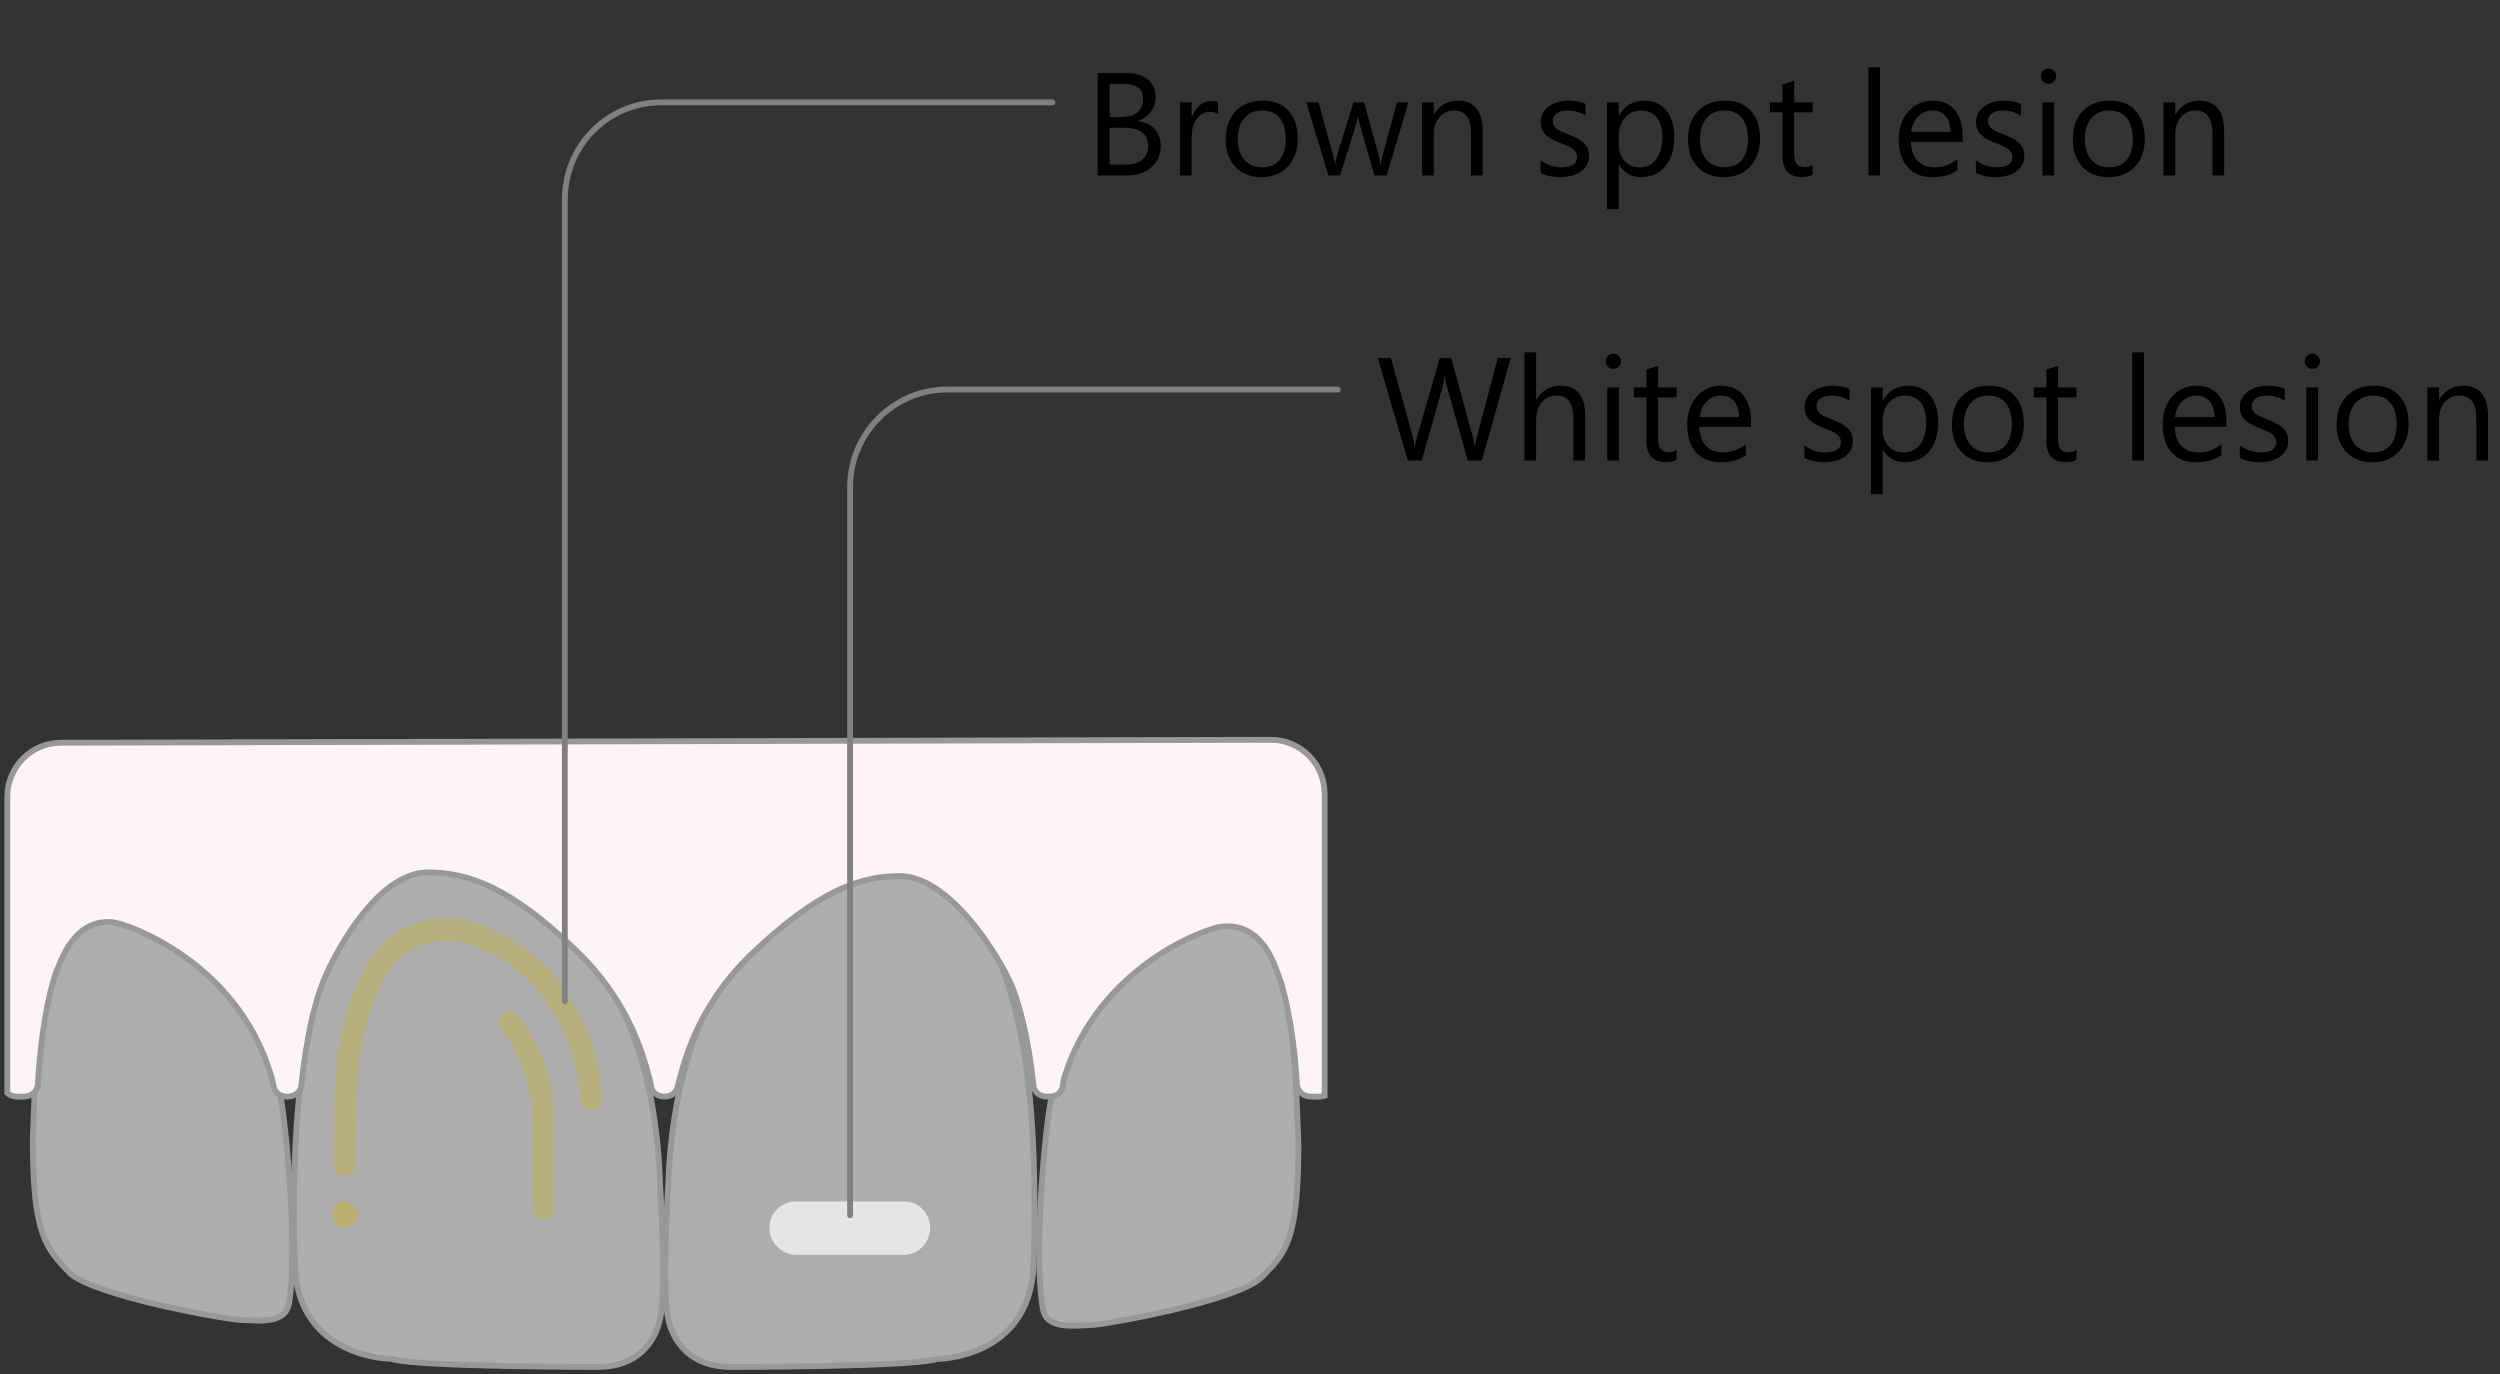 <svg width="342" height="188" viewBox="0 0 342 188" fill="none" xmlns="http://www.w3.org/2000/svg">
<rect x="0" y="0" width="342" height="188" fill="#333333" stroke="none"/>
<path d="M150.164 24V9.996H154.148C155.359 9.996 156.32 10.292 157.029 10.885C157.739 11.477 158.094 12.249 158.094 13.199C158.094 13.993 157.879 14.684 157.449 15.27C157.02 15.855 156.427 16.272 155.672 16.52V16.559C156.616 16.669 157.371 17.027 157.938 17.633C158.504 18.232 158.787 19.013 158.787 19.977C158.787 21.174 158.357 22.145 157.498 22.887C156.639 23.629 155.555 24 154.246 24H150.164ZM151.805 11.48V16.002H153.484C154.383 16.002 155.089 15.787 155.604 15.357C156.118 14.921 156.375 14.309 156.375 13.521C156.375 12.161 155.48 11.48 153.689 11.48H151.805ZM151.805 17.477V22.516H154.031C154.995 22.516 155.74 22.288 156.268 21.832C156.801 21.376 157.068 20.751 157.068 19.957C157.068 18.303 155.942 17.477 153.689 17.477H151.805ZM166.629 15.621C166.349 15.406 165.945 15.299 165.418 15.299C164.734 15.299 164.161 15.621 163.699 16.266C163.243 16.91 163.016 17.789 163.016 18.902V24H161.414V14H163.016V16.061H163.055C163.283 15.357 163.631 14.81 164.1 14.42C164.568 14.023 165.092 13.824 165.672 13.824C166.089 13.824 166.408 13.87 166.629 13.961V15.621ZM172.547 24.234C171.069 24.234 169.887 23.769 169.002 22.838C168.123 21.9 167.684 20.66 167.684 19.117C167.684 17.438 168.143 16.126 169.061 15.182C169.979 14.238 171.219 13.766 172.781 13.766C174.272 13.766 175.434 14.225 176.268 15.143C177.107 16.061 177.527 17.333 177.527 18.961C177.527 20.556 177.075 21.835 176.17 22.799C175.271 23.756 174.064 24.234 172.547 24.234ZM172.664 15.113C171.635 15.113 170.822 15.465 170.223 16.168C169.624 16.865 169.324 17.828 169.324 19.059C169.324 20.244 169.627 21.178 170.232 21.861C170.838 22.545 171.648 22.887 172.664 22.887C173.699 22.887 174.493 22.551 175.047 21.881C175.607 21.21 175.887 20.256 175.887 19.02C175.887 17.77 175.607 16.806 175.047 16.129C174.493 15.452 173.699 15.113 172.664 15.113ZM192.684 14L189.686 24H188.025L185.965 16.842C185.887 16.568 185.835 16.259 185.809 15.914H185.77C185.75 16.148 185.682 16.451 185.564 16.822L183.328 24H181.727L178.699 14H180.379L182.449 21.52C182.514 21.747 182.56 22.047 182.586 22.418H182.664C182.684 22.131 182.742 21.826 182.84 21.5L185.145 14H186.609L188.68 21.539C188.745 21.78 188.794 22.079 188.826 22.438H188.904C188.917 22.184 188.973 21.884 189.07 21.539L191.102 14H192.684ZM202.84 24H201.238V18.297C201.238 16.174 200.464 15.113 198.914 15.113C198.113 15.113 197.449 15.416 196.922 16.021C196.401 16.62 196.141 17.379 196.141 18.297V24H194.539V14H196.141V15.66H196.18C196.935 14.397 198.029 13.766 199.461 13.766C200.555 13.766 201.391 14.12 201.971 14.83C202.55 15.533 202.84 16.552 202.84 17.887V24ZM210.75 23.639V21.92C211.622 22.564 212.583 22.887 213.631 22.887C215.037 22.887 215.74 22.418 215.74 21.48C215.74 21.213 215.678 20.989 215.555 20.807C215.438 20.618 215.275 20.452 215.066 20.309C214.865 20.165 214.624 20.038 214.344 19.928C214.07 19.811 213.774 19.69 213.455 19.566C213.012 19.391 212.622 19.215 212.283 19.039C211.951 18.857 211.671 18.655 211.443 18.434C211.222 18.206 211.053 17.949 210.936 17.662C210.825 17.376 210.77 17.04 210.77 16.656C210.77 16.188 210.877 15.774 211.092 15.416C211.307 15.051 211.593 14.749 211.951 14.508C212.309 14.26 212.716 14.075 213.172 13.951C213.634 13.828 214.109 13.766 214.598 13.766C215.464 13.766 216.238 13.915 216.922 14.215V15.836C216.186 15.354 215.34 15.113 214.383 15.113C214.083 15.113 213.813 15.149 213.572 15.221C213.331 15.286 213.123 15.38 212.947 15.504C212.778 15.628 212.645 15.777 212.547 15.953C212.456 16.122 212.41 16.311 212.41 16.52C212.41 16.78 212.456 16.998 212.547 17.174C212.645 17.35 212.785 17.506 212.967 17.643C213.149 17.779 213.37 17.903 213.631 18.014C213.891 18.124 214.188 18.245 214.52 18.375C214.962 18.544 215.359 18.72 215.711 18.902C216.062 19.078 216.362 19.28 216.609 19.508C216.857 19.729 217.046 19.986 217.176 20.279C217.312 20.572 217.381 20.921 217.381 21.324C217.381 21.819 217.27 22.249 217.049 22.613C216.834 22.978 216.544 23.281 216.18 23.521C215.815 23.762 215.395 23.941 214.92 24.059C214.445 24.176 213.947 24.234 213.426 24.234C212.397 24.234 211.505 24.036 210.75 23.639ZM221.492 22.555H221.453V28.6H219.852V14H221.453V15.758H221.492C222.28 14.43 223.432 13.766 224.949 13.766C226.238 13.766 227.244 14.215 227.967 15.113C228.689 16.005 229.051 17.203 229.051 18.707C229.051 20.38 228.644 21.721 227.83 22.73C227.016 23.733 225.903 24.234 224.49 24.234C223.195 24.234 222.195 23.674 221.492 22.555ZM221.453 18.521V19.918C221.453 20.745 221.72 21.448 222.254 22.027C222.794 22.6 223.478 22.887 224.305 22.887C225.275 22.887 226.033 22.516 226.58 21.773C227.133 21.031 227.41 19.999 227.41 18.678C227.41 17.564 227.153 16.692 226.639 16.061C226.124 15.429 225.428 15.113 224.549 15.113C223.618 15.113 222.869 15.439 222.303 16.09C221.736 16.734 221.453 17.545 221.453 18.521ZM235.789 24.234C234.311 24.234 233.13 23.769 232.244 22.838C231.365 21.9 230.926 20.66 230.926 19.117C230.926 17.438 231.385 16.126 232.303 15.182C233.221 14.238 234.461 13.766 236.023 13.766C237.514 13.766 238.676 14.225 239.51 15.143C240.35 16.061 240.77 17.333 240.77 18.961C240.77 20.556 240.317 21.835 239.412 22.799C238.514 23.756 237.306 24.234 235.789 24.234ZM235.906 15.113C234.878 15.113 234.064 15.465 233.465 16.168C232.866 16.865 232.566 17.828 232.566 19.059C232.566 20.244 232.869 21.178 233.475 21.861C234.08 22.545 234.891 22.887 235.906 22.887C236.941 22.887 237.736 22.551 238.289 21.881C238.849 21.21 239.129 20.256 239.129 19.02C239.129 17.77 238.849 16.806 238.289 16.129C237.736 15.452 236.941 15.113 235.906 15.113ZM247.967 23.902C247.589 24.111 247.091 24.215 246.473 24.215C244.721 24.215 243.846 23.238 243.846 21.285V15.367H242.127V14H243.846V11.559L245.447 11.041V14H247.967V15.367H245.447V21.002C245.447 21.672 245.561 22.151 245.789 22.438C246.017 22.724 246.395 22.867 246.922 22.867C247.326 22.867 247.674 22.756 247.967 22.535V23.902ZM257.195 24H255.594V9.195H257.195V24ZM268.475 19.4H261.414C261.44 20.514 261.74 21.373 262.312 21.979C262.885 22.584 263.673 22.887 264.676 22.887C265.802 22.887 266.837 22.516 267.781 21.773V23.277C266.902 23.915 265.74 24.234 264.295 24.234C262.882 24.234 261.772 23.782 260.965 22.877C260.158 21.965 259.754 20.686 259.754 19.039C259.754 17.483 260.193 16.217 261.072 15.24C261.958 14.257 263.055 13.766 264.363 13.766C265.672 13.766 266.684 14.189 267.4 15.035C268.117 15.882 268.475 17.057 268.475 18.561V19.4ZM266.834 18.043C266.827 17.119 266.603 16.399 266.16 15.885C265.724 15.37 265.115 15.113 264.334 15.113C263.579 15.113 262.938 15.383 262.41 15.924C261.883 16.464 261.557 17.171 261.434 18.043H266.834ZM270.301 23.639V21.92C271.173 22.564 272.133 22.887 273.182 22.887C274.588 22.887 275.291 22.418 275.291 21.48C275.291 21.213 275.229 20.989 275.105 20.807C274.988 20.618 274.826 20.452 274.617 20.309C274.415 20.165 274.174 20.038 273.895 19.928C273.621 19.811 273.325 19.69 273.006 19.566C272.563 19.391 272.173 19.215 271.834 19.039C271.502 18.857 271.222 18.655 270.994 18.434C270.773 18.206 270.604 17.949 270.486 17.662C270.376 17.376 270.32 17.04 270.32 16.656C270.32 16.188 270.428 15.774 270.643 15.416C270.857 15.051 271.144 14.749 271.502 14.508C271.86 14.26 272.267 14.075 272.723 13.951C273.185 13.828 273.66 13.766 274.148 13.766C275.014 13.766 275.789 13.915 276.473 14.215V15.836C275.737 15.354 274.891 15.113 273.934 15.113C273.634 15.113 273.364 15.149 273.123 15.221C272.882 15.286 272.674 15.38 272.498 15.504C272.329 15.628 272.195 15.777 272.098 15.953C272.007 16.122 271.961 16.311 271.961 16.52C271.961 16.78 272.007 16.998 272.098 17.174C272.195 17.35 272.335 17.506 272.518 17.643C272.7 17.779 272.921 17.903 273.182 18.014C273.442 18.124 273.738 18.245 274.07 18.375C274.513 18.544 274.91 18.72 275.262 18.902C275.613 19.078 275.913 19.28 276.16 19.508C276.408 19.729 276.596 19.986 276.727 20.279C276.863 20.572 276.932 20.921 276.932 21.324C276.932 21.819 276.821 22.249 276.6 22.613C276.385 22.978 276.095 23.281 275.73 23.521C275.366 23.762 274.946 23.941 274.471 24.059C273.995 24.176 273.497 24.234 272.977 24.234C271.948 24.234 271.056 24.036 270.301 23.639ZM280.223 11.461C279.936 11.461 279.692 11.363 279.49 11.168C279.288 10.973 279.188 10.725 279.188 10.426C279.188 10.126 279.288 9.879 279.49 9.684C279.692 9.482 279.936 9.381 280.223 9.381C280.516 9.381 280.763 9.482 280.965 9.684C281.173 9.879 281.277 10.126 281.277 10.426C281.277 10.712 281.173 10.956 280.965 11.158C280.763 11.36 280.516 11.461 280.223 11.461ZM281.004 24H279.402V14H281.004V24ZM288.426 24.234C286.948 24.234 285.766 23.769 284.881 22.838C284.002 21.9 283.562 20.66 283.562 19.117C283.562 17.438 284.021 16.126 284.939 15.182C285.857 14.238 287.098 13.766 288.66 13.766C290.151 13.766 291.313 14.225 292.146 15.143C292.986 16.061 293.406 17.333 293.406 18.961C293.406 20.556 292.954 21.835 292.049 22.799C291.15 23.756 289.943 24.234 288.426 24.234ZM288.543 15.113C287.514 15.113 286.701 15.465 286.102 16.168C285.503 16.865 285.203 17.828 285.203 19.059C285.203 20.244 285.506 21.178 286.111 21.861C286.717 22.545 287.527 22.887 288.543 22.887C289.578 22.887 290.372 22.551 290.926 21.881C291.486 21.21 291.766 20.256 291.766 19.02C291.766 17.77 291.486 16.806 290.926 16.129C290.372 15.452 289.578 15.113 288.543 15.113ZM304.266 24H302.664V18.297C302.664 16.174 301.889 15.113 300.34 15.113C299.539 15.113 298.875 15.416 298.348 16.021C297.827 16.62 297.566 17.379 297.566 18.297V24H295.965V14H297.566V15.66H297.605C298.361 14.397 299.454 13.766 300.887 13.766C301.98 13.766 302.817 14.12 303.396 14.83C303.976 15.533 304.266 16.552 304.266 17.887V24Z" fill="black"/>
<path d="M206.67 48.996L202.715 63H200.791L197.91 52.766C197.786 52.329 197.712 51.854 197.686 51.34H197.646C197.607 51.822 197.523 52.29 197.393 52.746L194.492 63H192.588L188.486 48.996H190.293L193.271 59.738C193.395 60.188 193.473 60.656 193.506 61.145H193.555C193.587 60.8 193.688 60.331 193.857 59.738L196.953 48.996H198.525L201.494 59.816C201.598 60.188 201.676 60.624 201.729 61.125H201.768C201.794 60.786 201.882 60.337 202.031 59.777L204.893 48.996H206.67ZM216.846 63H215.244V57.238C215.244 55.155 214.469 54.113 212.92 54.113C212.139 54.113 211.481 54.416 210.947 55.022C210.413 55.62 210.146 56.392 210.146 57.336V63H208.545V48.195H210.146V54.66H210.186C210.954 53.397 212.048 52.766 213.467 52.766C215.719 52.766 216.846 54.123 216.846 56.838V63ZM220.693 50.461C220.407 50.461 220.163 50.363 219.961 50.168C219.759 49.973 219.658 49.725 219.658 49.426C219.658 49.126 219.759 48.879 219.961 48.684C220.163 48.482 220.407 48.381 220.693 48.381C220.986 48.381 221.234 48.482 221.436 48.684C221.644 48.879 221.748 49.126 221.748 49.426C221.748 49.712 221.644 49.956 221.436 50.158C221.234 50.36 220.986 50.461 220.693 50.461ZM221.475 63H219.873V53H221.475V63ZM229.355 62.902C228.978 63.111 228.48 63.215 227.861 63.215C226.11 63.215 225.234 62.238 225.234 60.285V54.367H223.516V53H225.234V50.559L226.836 50.041V53H229.355V54.367H226.836V60.002C226.836 60.672 226.95 61.151 227.178 61.438C227.406 61.724 227.783 61.867 228.311 61.867C228.714 61.867 229.062 61.757 229.355 61.535V62.902ZM239.531 58.4H232.471C232.497 59.514 232.796 60.373 233.369 60.978C233.942 61.584 234.73 61.887 235.732 61.887C236.859 61.887 237.894 61.516 238.838 60.773V62.277C237.959 62.915 236.797 63.234 235.352 63.234C233.939 63.234 232.829 62.782 232.021 61.877C231.214 60.965 230.811 59.686 230.811 58.039C230.811 56.483 231.25 55.217 232.129 54.24C233.014 53.257 234.111 52.766 235.42 52.766C236.729 52.766 237.741 53.189 238.457 54.035C239.173 54.882 239.531 56.057 239.531 57.56V58.4ZM237.891 57.043C237.884 56.118 237.66 55.399 237.217 54.885C236.781 54.37 236.172 54.113 235.391 54.113C234.635 54.113 233.994 54.383 233.467 54.924C232.939 55.464 232.614 56.171 232.49 57.043H237.891ZM246.846 62.639V60.92C247.718 61.565 248.678 61.887 249.727 61.887C251.133 61.887 251.836 61.418 251.836 60.48C251.836 60.214 251.774 59.989 251.65 59.807C251.533 59.618 251.37 59.452 251.162 59.309C250.96 59.165 250.719 59.038 250.439 58.928C250.166 58.81 249.87 58.69 249.551 58.566C249.108 58.391 248.717 58.215 248.379 58.039C248.047 57.857 247.767 57.655 247.539 57.434C247.318 57.206 247.148 56.949 247.031 56.662C246.921 56.376 246.865 56.04 246.865 55.656C246.865 55.188 246.973 54.774 247.188 54.416C247.402 54.051 247.689 53.749 248.047 53.508C248.405 53.26 248.812 53.075 249.268 52.951C249.73 52.828 250.205 52.766 250.693 52.766C251.559 52.766 252.334 52.915 253.018 53.215V54.836C252.282 54.354 251.436 54.113 250.479 54.113C250.179 54.113 249.909 54.149 249.668 54.221C249.427 54.286 249.219 54.38 249.043 54.504C248.874 54.628 248.74 54.777 248.643 54.953C248.551 55.122 248.506 55.311 248.506 55.52C248.506 55.78 248.551 55.998 248.643 56.174C248.74 56.35 248.88 56.506 249.062 56.643C249.245 56.779 249.466 56.903 249.727 57.014C249.987 57.124 250.283 57.245 250.615 57.375C251.058 57.544 251.455 57.72 251.807 57.902C252.158 58.078 252.458 58.28 252.705 58.508C252.952 58.729 253.141 58.986 253.271 59.279C253.408 59.572 253.477 59.921 253.477 60.324C253.477 60.819 253.366 61.249 253.145 61.613C252.93 61.978 252.64 62.281 252.275 62.522C251.911 62.762 251.491 62.941 251.016 63.059C250.54 63.176 250.042 63.234 249.521 63.234C248.493 63.234 247.601 63.036 246.846 62.639ZM257.588 61.555H257.549V67.6H255.947V53H257.549V54.758H257.588C258.376 53.43 259.528 52.766 261.045 52.766C262.334 52.766 263.34 53.215 264.062 54.113C264.785 55.005 265.146 56.203 265.146 57.707C265.146 59.38 264.74 60.721 263.926 61.73C263.112 62.733 261.999 63.234 260.586 63.234C259.29 63.234 258.291 62.675 257.588 61.555ZM257.549 57.522V58.918C257.549 59.745 257.816 60.448 258.35 61.027C258.89 61.6 259.574 61.887 260.4 61.887C261.37 61.887 262.129 61.516 262.676 60.773C263.229 60.031 263.506 58.999 263.506 57.678C263.506 56.565 263.249 55.692 262.734 55.06C262.22 54.429 261.523 54.113 260.645 54.113C259.714 54.113 258.965 54.439 258.398 55.09C257.832 55.734 257.549 56.545 257.549 57.522ZM271.885 63.234C270.407 63.234 269.225 62.769 268.34 61.838C267.461 60.9 267.021 59.66 267.021 58.117C267.021 56.438 267.48 55.126 268.398 54.182C269.316 53.238 270.557 52.766 272.119 52.766C273.61 52.766 274.772 53.225 275.605 54.143C276.445 55.06 276.865 56.333 276.865 57.961C276.865 59.556 276.413 60.835 275.508 61.799C274.609 62.756 273.402 63.234 271.885 63.234ZM272.002 54.113C270.973 54.113 270.16 54.465 269.561 55.168C268.962 55.865 268.662 56.828 268.662 58.059C268.662 59.243 268.965 60.178 269.57 60.861C270.176 61.545 270.986 61.887 272.002 61.887C273.037 61.887 273.831 61.551 274.385 60.881C274.945 60.21 275.225 59.257 275.225 58.02C275.225 56.77 274.945 55.806 274.385 55.129C273.831 54.452 273.037 54.113 272.002 54.113ZM284.062 62.902C283.685 63.111 283.187 63.215 282.568 63.215C280.817 63.215 279.941 62.238 279.941 60.285V54.367H278.223V53H279.941V50.559L281.543 50.041V53H284.062V54.367H281.543V60.002C281.543 60.672 281.657 61.151 281.885 61.438C282.113 61.724 282.49 61.867 283.018 61.867C283.421 61.867 283.77 61.757 284.062 61.535V62.902ZM293.291 63H291.689V48.195H293.291V63ZM304.57 58.4H297.51C297.536 59.514 297.835 60.373 298.408 60.978C298.981 61.584 299.769 61.887 300.771 61.887C301.898 61.887 302.933 61.516 303.877 60.773V62.277C302.998 62.915 301.836 63.234 300.391 63.234C298.978 63.234 297.868 62.782 297.061 61.877C296.253 60.965 295.85 59.686 295.85 58.039C295.85 56.483 296.289 55.217 297.168 54.24C298.053 53.257 299.15 52.766 300.459 52.766C301.768 52.766 302.78 53.189 303.496 54.035C304.212 54.882 304.57 56.057 304.57 57.56V58.4ZM302.93 57.043C302.923 56.118 302.699 55.399 302.256 54.885C301.82 54.37 301.211 54.113 300.43 54.113C299.674 54.113 299.033 54.383 298.506 54.924C297.979 55.464 297.653 56.171 297.529 57.043H302.93ZM306.396 62.639V60.92C307.269 61.565 308.229 61.887 309.277 61.887C310.684 61.887 311.387 61.418 311.387 60.48C311.387 60.214 311.325 59.989 311.201 59.807C311.084 59.618 310.921 59.452 310.713 59.309C310.511 59.165 310.27 59.038 309.99 58.928C309.717 58.81 309.421 58.69 309.102 58.566C308.659 58.391 308.268 58.215 307.93 58.039C307.598 57.857 307.318 57.655 307.09 57.434C306.868 57.206 306.699 56.949 306.582 56.662C306.471 56.376 306.416 56.04 306.416 55.656C306.416 55.188 306.523 54.774 306.738 54.416C306.953 54.051 307.24 53.749 307.598 53.508C307.956 53.26 308.363 53.075 308.818 52.951C309.281 52.828 309.756 52.766 310.244 52.766C311.11 52.766 311.885 52.915 312.568 53.215V54.836C311.833 54.354 310.986 54.113 310.029 54.113C309.73 54.113 309.46 54.149 309.219 54.221C308.978 54.286 308.77 54.38 308.594 54.504C308.424 54.628 308.291 54.777 308.193 54.953C308.102 55.122 308.057 55.311 308.057 55.52C308.057 55.78 308.102 55.998 308.193 56.174C308.291 56.35 308.431 56.506 308.613 56.643C308.796 56.779 309.017 56.903 309.277 57.014C309.538 57.124 309.834 57.245 310.166 57.375C310.609 57.544 311.006 57.72 311.357 57.902C311.709 58.078 312.008 58.28 312.256 58.508C312.503 58.729 312.692 58.986 312.822 59.279C312.959 59.572 313.027 59.921 313.027 60.324C313.027 60.819 312.917 61.249 312.695 61.613C312.48 61.978 312.191 62.281 311.826 62.522C311.462 62.762 311.042 62.941 310.566 63.059C310.091 63.176 309.593 63.234 309.072 63.234C308.044 63.234 307.152 63.036 306.396 62.639ZM316.318 50.461C316.032 50.461 315.788 50.363 315.586 50.168C315.384 49.973 315.283 49.725 315.283 49.426C315.283 49.126 315.384 48.879 315.586 48.684C315.788 48.482 316.032 48.381 316.318 48.381C316.611 48.381 316.859 48.482 317.061 48.684C317.269 48.879 317.373 49.126 317.373 49.426C317.373 49.712 317.269 49.956 317.061 50.158C316.859 50.36 316.611 50.461 316.318 50.461ZM317.1 63H315.498V53H317.1V63ZM324.521 63.234C323.044 63.234 321.862 62.769 320.977 61.838C320.098 60.9 319.658 59.66 319.658 58.117C319.658 56.438 320.117 55.126 321.035 54.182C321.953 53.238 323.193 52.766 324.756 52.766C326.247 52.766 327.409 53.225 328.242 54.143C329.082 55.06 329.502 56.333 329.502 57.961C329.502 59.556 329.049 60.835 328.145 61.799C327.246 62.756 326.038 63.234 324.521 63.234ZM324.639 54.113C323.61 54.113 322.796 54.465 322.197 55.168C321.598 55.865 321.299 56.828 321.299 58.059C321.299 59.243 321.602 60.178 322.207 60.861C322.812 61.545 323.623 61.887 324.639 61.887C325.674 61.887 326.468 61.551 327.021 60.881C327.581 60.21 327.861 59.257 327.861 58.02C327.861 56.77 327.581 55.806 327.021 55.129C326.468 54.452 325.674 54.113 324.639 54.113ZM340.361 63H338.76V57.297C338.76 55.175 337.985 54.113 336.436 54.113C335.635 54.113 334.971 54.416 334.443 55.022C333.923 55.62 333.662 56.379 333.662 57.297V63H332.061V53H333.662V54.66H333.701C334.456 53.397 335.55 52.766 336.982 52.766C338.076 52.766 338.913 53.12 339.492 53.83C340.072 54.533 340.361 55.552 340.361 56.887V63Z" fill="black"/>
<path opacity="0.6" d="M16.73 124.355C18.622 124.556 33.457 132.073 38.136 148.812C39.032 152.119 40.825 170.762 39.53 178.38C38.933 181.287 34.95 180.585 33.158 180.585C31.267 180.585 12.649 177.277 9.463 174.07C6.376 170.762 4.484 169.159 4.484 155.928C5.082 139.19 5.579 125.358 16.73 124.355Z" fill="white"/>
<path d="M16.73 124.355C18.622 124.556 33.457 132.073 38.136 148.812C39.032 152.119 40.825 170.762 39.53 178.38C38.933 181.287 34.95 180.585 33.158 180.585C31.267 180.585 12.649 177.277 9.463 174.07C6.376 170.762 4.484 169.159 4.484 155.928C5.082 139.19 5.579 125.358 16.73 124.355Z" stroke="#989898" stroke-width="0.8"/>
<path opacity="0.6" d="M177.623 156.63C177.623 169.76 175.831 171.464 172.645 174.671C169.459 177.979 150.841 181.287 149.049 181.287C147.157 181.287 143.175 181.988 142.677 179.082C141.283 171.464 143.075 152.821 143.971 149.513C148.651 132.775 163.585 125.257 165.377 125.057C176.528 126.059 177.026 139.791 177.623 156.63Z" fill="white"/>
<path d="M177.623 156.63C177.623 169.76 175.831 171.464 172.645 174.671C169.459 177.979 150.841 181.287 149.049 181.287C147.157 181.287 143.175 181.988 142.677 179.082C141.283 171.464 143.075 152.821 143.971 149.513C148.651 132.775 163.585 125.257 165.377 125.057C176.528 126.059 177.026 139.791 177.623 156.63Z" stroke="#989898" stroke-width="0.8"/>
<path opacity="0.6" d="M58.945 117.64C64.421 117.64 70.195 119.945 78.957 129.066C85.826 136.183 89.909 147.509 90.307 162.343C90.307 162.343 91.203 176.075 90.307 180.385C90.008 181.888 88.515 187 81.745 187C81.745 187 56.754 187 53.568 185.897C53.568 185.897 40.924 185.897 40.327 173.268C39.63 147.509 41.919 122.852 58.945 117.64Z" fill="white"/>
<path d="M58.945 117.64C64.421 117.64 70.195 119.945 78.957 129.066C85.826 136.183 89.909 147.509 90.307 162.343C90.307 162.343 91.203 176.075 90.307 180.385C90.008 181.888 88.515 187 81.745 187C81.745 187 56.754 187 53.568 185.897C53.568 185.897 40.924 185.897 40.327 173.268C39.63 147.509 41.919 122.852 58.945 117.64Z" stroke="#989898" stroke-width="0.8"/>
<path opacity="0.6" d="M141.383 173.268C140.785 185.897 128.24 185.897 128.24 185.897C125.054 187 100.064 187 100.064 187C93.194 187 91.701 181.888 91.402 180.385C90.506 176.075 91.402 162.343 91.402 162.343C91.9 147.509 95.982 136.183 102.752 129.066C111.613 119.945 117.288 117.64 122.764 117.64C139.889 122.852 142.179 147.509 141.383 173.268Z" fill="white"/>
<path d="M141.383 173.268C140.785 185.897 128.24 185.897 128.24 185.897C125.054 187 100.064 187 100.064 187C93.194 187 91.701 181.888 91.402 180.385C90.506 176.075 91.402 162.343 91.402 162.343C91.9 147.509 95.982 136.183 102.752 129.066C111.613 119.945 117.288 117.64 122.764 117.64C139.889 122.852 142.179 147.509 141.383 173.268Z" stroke="#989898" stroke-width="0.8"/>
<path d="M173.84 101.202C177.922 101.202 181.208 104.509 181.208 108.619V149.914C181.009 149.981 180.777 150.014 180.511 150.014H179.316C178.321 150.014 177.524 149.313 177.425 148.411C176.927 139.691 175.334 134.378 174.836 133.276C174.438 132.273 172.745 126.159 167.17 126.761C165.378 126.861 150.344 131.973 145.565 147.509C145.498 147.776 145.432 148.177 145.366 148.711C145.166 149.513 144.469 150.014 143.573 150.014H143.175C142.279 150.014 141.483 149.413 141.383 148.511C140.686 141.996 139.491 137.786 138.695 135.581C137.6 132.374 130.431 119.845 123.064 119.845C117.588 119.845 111.813 121.949 102.852 130.469C97.974 135.18 94.489 140.893 92.697 148.711C92.498 149.513 91.801 150.014 90.905 150.014C90.009 150.014 89.212 149.513 89.113 148.711C87.321 140.593 83.736 134.779 78.758 129.968C69.897 121.448 64.123 119.344 58.547 119.344C51.179 119.344 45.007 131.872 43.911 135.08C43.115 137.285 41.92 141.695 41.223 148.511C41.124 149.413 40.327 150.014 39.332 150.014H39.232C38.336 150.014 37.539 149.413 37.44 148.611C37.307 147.943 37.174 147.408 37.042 147.007C32.362 131.471 17.328 126.36 15.437 126.159C9.961 125.658 8.268 131.772 7.77 132.775C7.272 133.877 5.679 139.39 5.182 148.411C5.082 149.313 4.285 150.014 3.29 150.014H2.294C1.796 150.014 1.299 149.814 1 149.513V109.02C1 104.91 4.286 101.602 8.368 101.602L173.84 101.202Z" fill="#FFF3FA" stroke="#989898" stroke-width="0.8"/>
<path opacity="0.8" d="M47.195 159.336C47.295 150.917 47.195 150.416 47.793 143.9C48.689 138.889 50.083 134.88 52.074 131.873C55.061 127.362 60.935 125.959 65.913 128.164C69.597 129.768 73.579 132.274 76.267 136.583C79.553 141.996 80.35 144.201 80.947 150.315" stroke="#BAAE70" stroke-width="3" stroke-linecap="round"/>
<path d="M48.989 166.152C48.989 167.154 48.192 167.956 47.197 167.956C46.3 167.956 45.504 167.154 45.504 166.152C45.504 165.149 46.3 164.348 47.197 164.348C48.192 164.348 48.989 165.149 48.989 166.152Z" fill="#BAAE70"/>
<path opacity="0.8" d="M69.699 139.791C70.496 140.86 71.193 141.929 71.79 142.998C73.582 146.306 74.379 150.014 74.379 153.723V165.35" stroke="#BAAE70" stroke-width="3" stroke-linecap="round"/>
<path d="M123.661 171.664H108.926C106.935 171.664 105.242 169.961 105.242 167.956C105.242 165.951 106.935 164.348 108.926 164.348H123.661C125.652 164.348 127.245 165.951 127.245 167.956C127.245 169.961 125.652 171.664 123.661 171.664Z" fill="#E5E5E5"/>
<path d="M116.293 166.252V66.622C116.293 59.305 122.267 53.291 129.535 53.291H183" stroke="#808080" stroke-width="0.8" stroke-linecap="round" stroke-linejoin="round"/>
<path d="M77.266 136.984V27.331C77.266 19.914 83.14 14 90.507 14H143.972" stroke="#808080" stroke-width="0.8" stroke-linecap="round" stroke-linejoin="round"/>
</svg>
